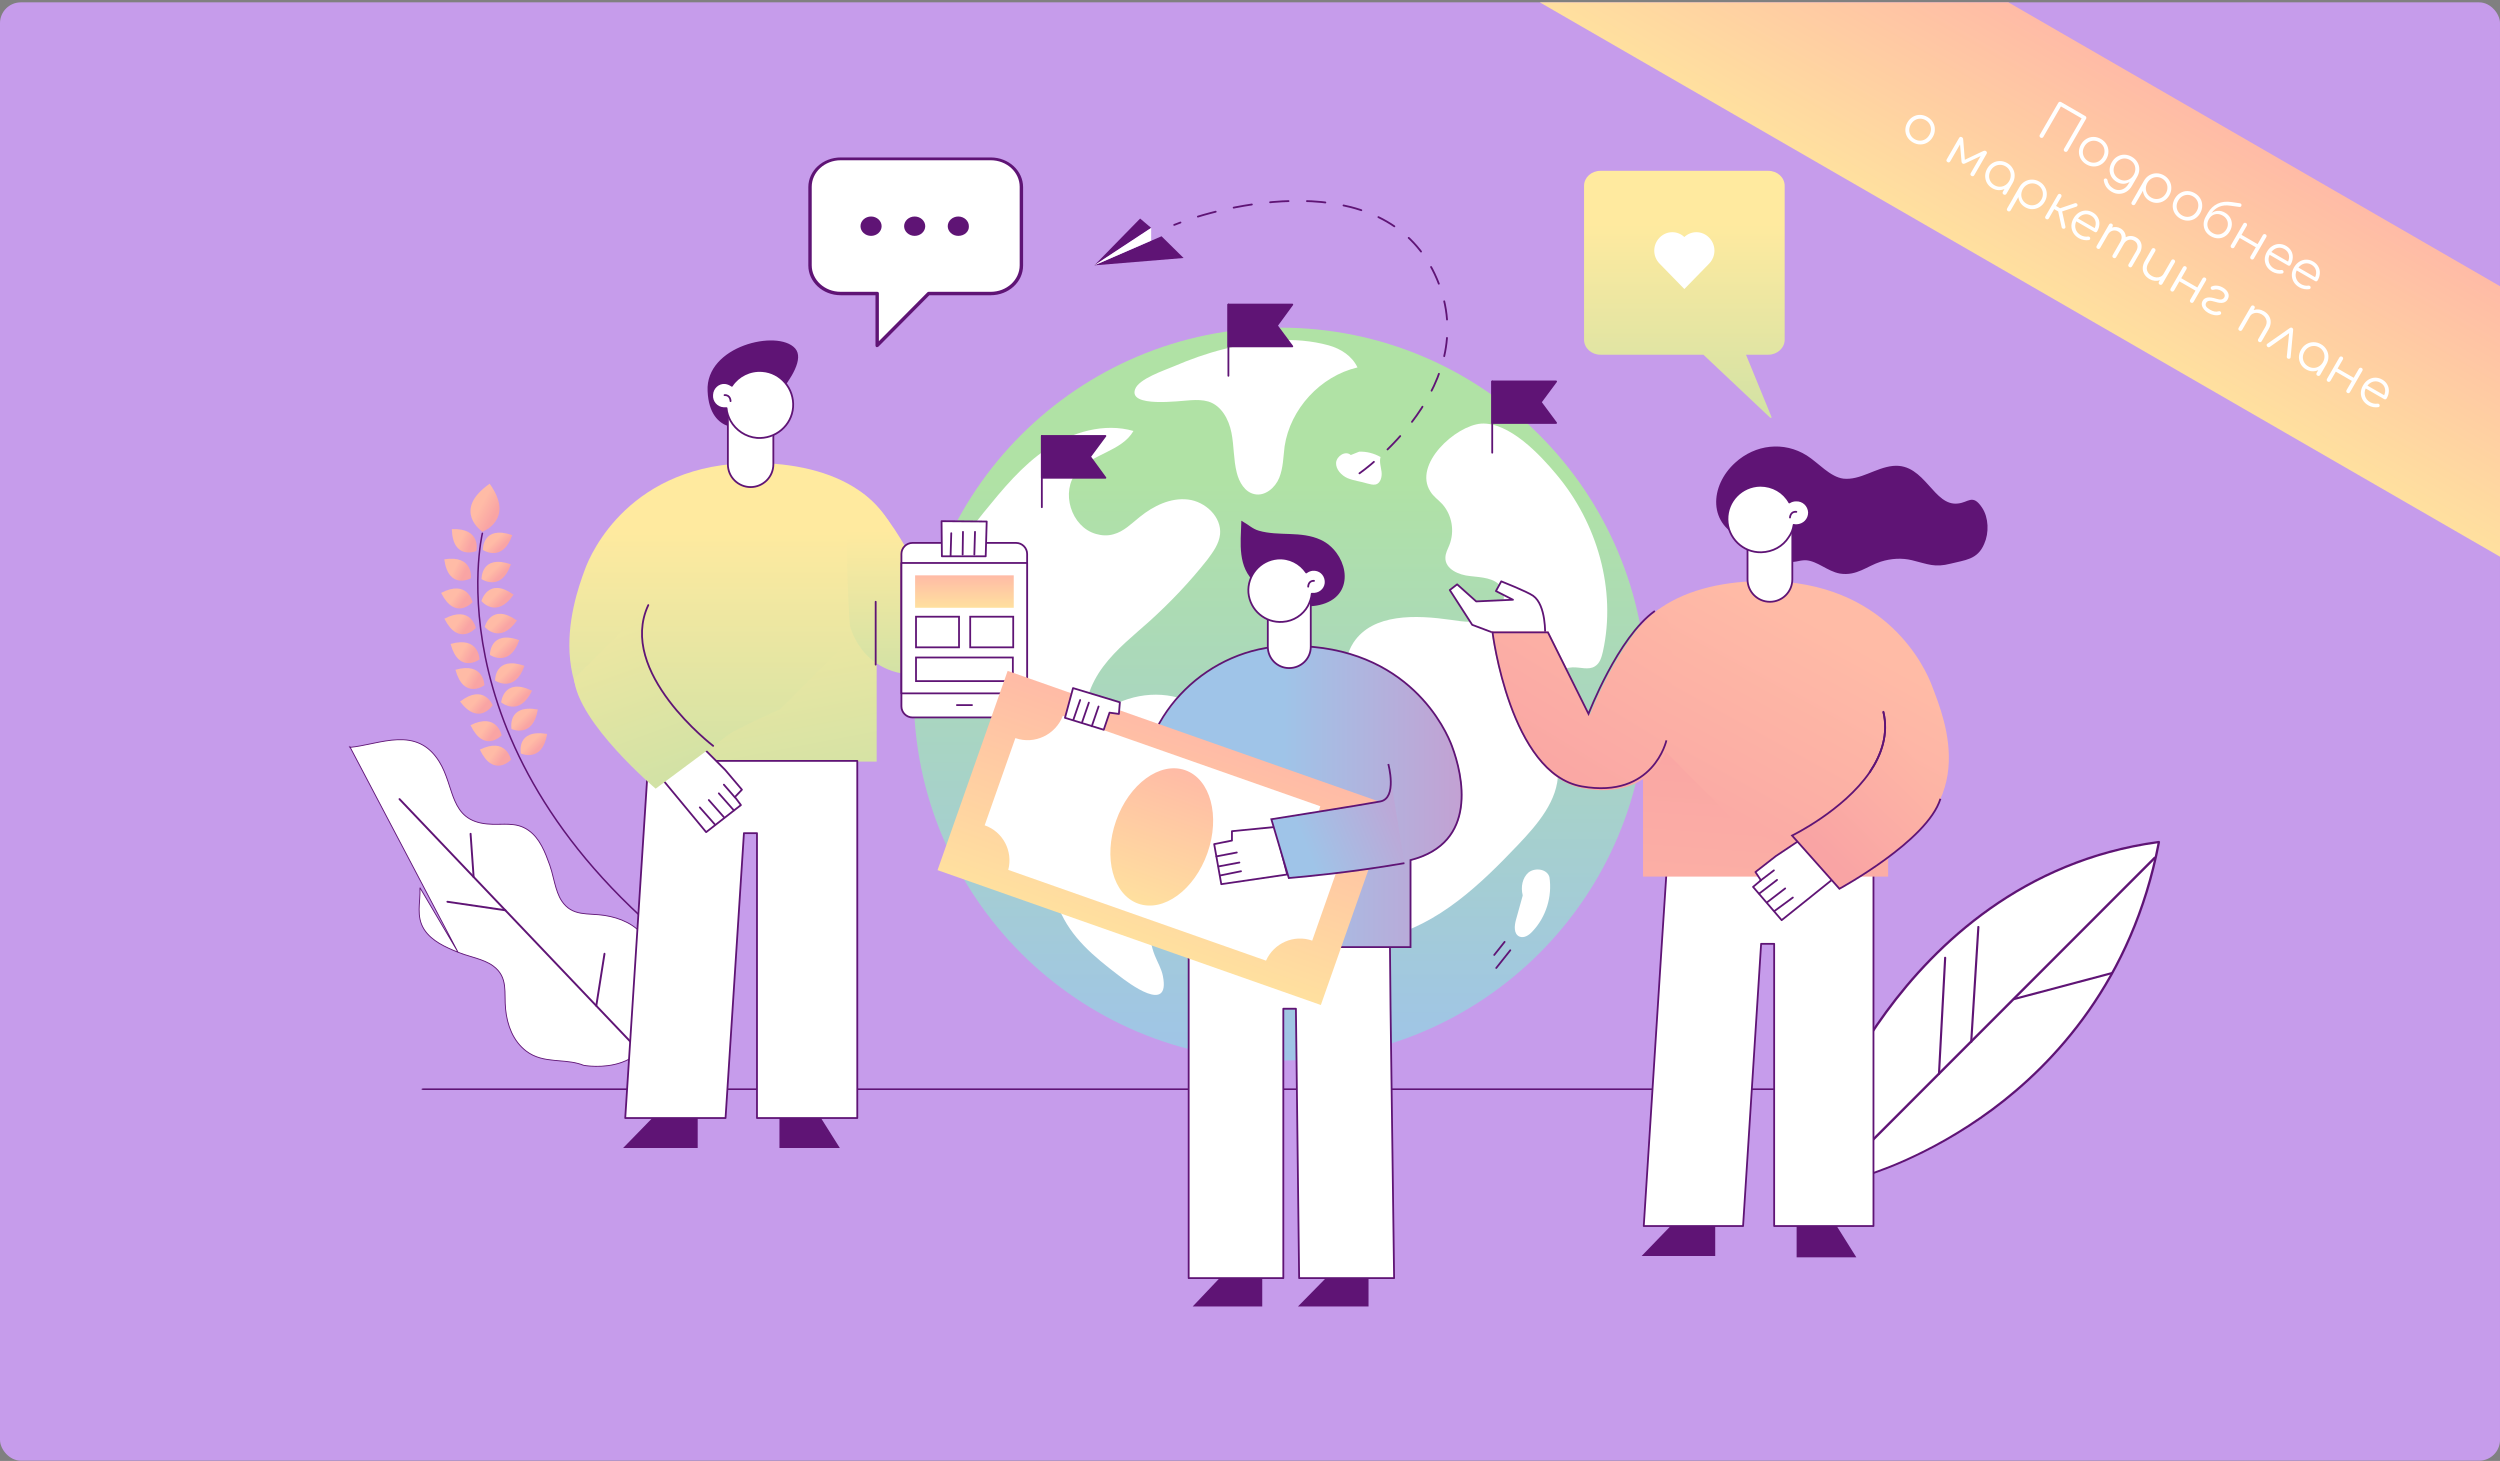 <?xml version="1.0" encoding="UTF-8"?> <svg xmlns="http://www.w3.org/2000/svg" width="960" height="561" viewBox="0 0 960 561" fill="none"><rect x="0" y="0" width="960" height="561" fill="#808080" stroke="none"/> <g clip-path="url(#clip0)"> <rect y="0.901" width="959.999" height="560" rx="8" fill="#C69CEB"></rect> <path d="M162.591 418.563H751.341C751.781 418.563 752.074 418.439 752.074 418.253C752.074 418.067 751.781 417.943 751.341 417.943H162.591C162.151 417.943 161.858 418.067 161.858 418.253C161.858 418.439 162.151 418.563 162.591 418.563Z" fill="#5F1475"></path> <path d="M715.827 451.529C715.827 451.529 809.556 426.091 829.022 323.369C728.087 336.809 695.389 443.653 695.389 443.653L715.827 451.529Z" fill="white"></path> <path d="M695.246 444.024L715.684 451.9C715.765 451.931 715.846 451.963 715.956 451.92C716.175 451.833 739.747 445.293 765.407 426.324C789.025 408.787 819.374 376.684 829.456 323.451C829.513 323.302 829.461 323.197 829.327 323.06C829.275 322.954 829.113 322.892 828.922 322.903C776.665 329.916 743.043 362.294 724.003 388.255C703.398 416.344 695.017 443.167 694.983 443.496C694.897 443.719 695.002 443.93 695.246 444.024ZM715.889 451.125L695.938 443.437C697.007 440.178 705.493 415.017 724.728 388.79C743.572 363.096 776.808 330.995 828.468 323.839C818.344 376.457 788.3 408.252 764.82 425.671C740.401 443.837 717.86 450.604 715.889 451.125Z" fill="#5F1475"></path> <path d="M817.035 372.12L773.38 383.642L817.035 372.12Z" fill="white"></path> <path d="M773.239 384.014C773.321 384.045 773.402 384.076 773.511 384.033L811.035 374.077C811.254 373.991 811.421 373.8 811.317 373.588C811.212 373.377 810.997 373.209 810.777 373.295L773.254 383.251C773.034 383.337 772.867 383.529 772.972 383.74C772.996 383.92 773.077 383.951 773.239 384.014Z" fill="#5F1475"></path> <path d="M757.002 400.04L759.747 355.933L757.002 400.04Z" fill="white"></path> <path d="M756.863 400.412L756.944 400.443C757.216 400.463 757.383 400.271 757.359 400.091L760.105 355.984C760.11 355.73 759.895 355.562 759.704 355.574C759.432 355.554 759.265 355.746 759.289 355.926L756.543 400.033C756.486 400.181 756.619 400.318 756.863 400.412Z" fill="#5F1475"></path> <path d="M746.995 367.754L744.621 412.346L746.995 367.754Z" fill="white"></path> <path d="M744.482 412.717L744.563 412.749C744.835 412.768 745.002 412.576 744.979 412.396L747.353 367.804C747.357 367.55 747.143 367.382 746.952 367.394C746.68 367.374 746.513 367.566 746.537 367.746L744.163 412.338C744.187 412.518 744.32 412.655 744.482 412.717Z" fill="#5F1475"></path> <path d="M834.262 322.835L710.118 446.775L834.262 322.835Z" fill="white"></path> <path d="M709.975 447.146C710.137 447.209 710.328 447.197 710.467 447.08L827.79 329.677C827.957 329.485 827.933 329.305 827.747 329.063C827.532 328.895 827.341 328.907 827.093 329.067L709.77 446.47C709.603 446.661 709.627 446.841 709.813 447.084C709.894 447.115 709.975 447.146 709.975 447.146Z" fill="#5F1475"></path> <path fill-rule="evenodd" clip-rule="evenodd" d="M654.107 136.209H614.567C611.08 136.209 608.277 133.641 608.277 130.444V71.362C608.277 68.165 611.08 65.596 614.567 65.596H679.026C682.514 65.596 685.316 68.165 685.316 71.362V130.444C685.316 133.641 682.451 136.209 679.026 136.209H670.461L680.264 160.128C680.326 160.242 680.264 160.413 680.139 160.471C680.098 160.432 680.056 160.445 680.015 160.458C679.994 160.464 679.973 160.471 679.953 160.471C679.89 160.471 679.766 160.413 679.704 160.356L654.107 136.209Z" fill="url(#paint0_linear)"></path> <path d="M656.298 91.245C654.98 89.902 653.249 89.162 651.421 89.162C649.702 89.162 648.07 89.817 646.79 91.012C645.511 89.817 643.88 89.162 642.16 89.162C640.332 89.162 638.601 89.902 637.279 91.25C634.552 94.056 634.553 98.446 637.281 101.241L646.79 110.989L656.3 101.241C659.028 98.446 659.029 94.056 656.298 91.245Z" fill="white"></path> <path d="M175.889 365.669L175.887 365.669C171.094 363.726 165.773 361.376 162.891 356.93C161.27 354.36 160.919 351.787 160.947 349.133C160.959 348.041 161.034 346.94 161.11 345.818C161.127 345.573 161.144 345.328 161.16 345.082C161.25 343.707 161.322 342.303 161.26 340.866L175.889 365.669ZM175.889 365.669C177.327 366.264 178.965 366.757 180.65 367.263C181.357 367.476 182.072 367.691 182.784 367.917C185.18 368.678 187.53 369.562 189.332 370.894C192.332 373.094 193.365 375.68 193.733 378.513C193.916 379.924 193.934 381.398 193.951 382.91L193.951 382.983C193.967 384.476 193.984 386.008 194.153 387.574L194.153 387.576C194.756 393.677 197.028 399.763 202.066 403.624C205.408 406.16 209.089 406.81 212.858 407.179C213.511 407.243 214.167 407.299 214.825 407.355C217.948 407.619 221.103 407.886 224.099 409.074L224.104 409.075C224.118 409.078 224.139 409.082 224.167 409.087C224.223 409.097 224.307 409.111 224.416 409.129C224.634 409.163 224.954 409.21 225.362 409.258C226.177 409.355 227.34 409.456 228.73 409.476C231.511 409.516 235.192 409.23 238.807 407.93C242.42 406.631 245.964 404.321 248.483 400.311C251.002 396.301 252.507 390.574 252.01 382.423C251.916 380.916 251.874 379.409 251.833 377.912C251.822 377.496 251.81 377.081 251.798 376.667C251.74 374.76 251.659 372.87 251.445 371.004C251.018 367.273 250.062 363.645 247.708 360.188C244.133 354.972 238.149 352.444 232.102 351.515L232.102 351.515C230.55 351.276 229.025 351.185 227.54 351.097L227.435 351.091C225.92 351.001 224.446 350.91 223.044 350.659C220.23 350.154 217.702 349.001 215.665 345.921L215.665 345.921C214.423 344.031 213.658 341.617 213.017 339.18C212.836 338.491 212.664 337.801 212.495 337.12C212.063 335.379 211.645 333.693 211.109 332.226L211.108 332.225C209.369 327.351 207.294 321.892 202.974 318.871L202.973 318.87C200.474 317.096 197.947 316.621 195.318 316.519C194.27 316.479 193.209 316.498 192.126 316.517C191.848 316.522 191.569 316.527 191.288 316.531C189.915 316.551 188.508 316.548 187.064 316.401C183.435 316.07 180.838 315.014 178.892 313.453C176.947 311.894 175.668 309.84 174.657 307.536C173.901 305.812 173.291 303.936 172.666 302.017C172.458 301.377 172.248 300.732 172.031 300.087C171.16 297.499 170.165 294.885 168.659 292.463C166.479 288.964 163.977 286.809 161.278 285.554C158.577 284.299 155.665 283.94 152.656 284.055C149.645 284.17 146.545 284.758 143.469 285.392C143.095 285.469 142.721 285.547 142.348 285.624C139.679 286.179 137.038 286.729 134.517 286.981M175.889 365.669L134.485 287.012M134.485 287.012L134.443 287.053L134.323 286.928L134.454 286.947L134.441 286.816L134.56 286.94L134.517 286.981M134.485 287.012L134.517 286.981" fill="white" stroke="#5F1475" stroke-width="0.345"></path> <path d="M251.372 409.98C251.441 409.959 251.51 409.937 251.489 409.868C251.606 409.755 251.611 409.526 251.477 409.339L153.657 306.578C153.545 306.461 153.315 306.456 153.128 306.59C153.011 306.702 153.006 306.932 153.14 307.119L250.96 409.88C251.142 409.975 251.233 410.023 251.372 409.98Z" fill="#5F1475"></path> <path d="M194.182 349.942C194.321 349.899 194.438 349.787 194.464 349.627C194.491 349.466 194.357 349.28 194.175 349.184L171.854 345.906C171.694 345.88 171.507 346.014 171.411 346.196C171.385 346.356 171.519 346.543 171.701 346.638L194.021 349.916C194.112 349.964 194.182 349.942 194.182 349.942Z" fill="#5F1475"></path> <path d="M229.126 386.59C229.265 386.547 229.383 386.435 229.34 386.296L232.499 366.295C232.525 366.134 232.391 365.947 232.21 365.852C232.049 365.825 231.862 365.959 231.767 366.141L228.607 386.143C228.581 386.303 228.715 386.49 228.897 386.586C228.988 386.633 229.057 386.612 229.126 386.59Z" fill="#5F1475"></path> <path d="M181.976 337.063C182.114 337.02 182.21 336.838 182.237 336.678L181.07 320.148C181.075 319.918 180.893 319.822 180.663 319.817C180.433 319.812 180.337 319.994 180.333 320.224L181.499 336.754C181.495 336.984 181.676 337.08 181.906 337.085C181.906 337.085 181.906 337.085 181.976 337.063Z" fill="#5F1475"></path> <path d="M185.249 204.191C185.249 204.191 197.902 199.508 188.029 185.745C173.266 196.091 185.249 204.191 185.249 204.191Z" fill="url(#paint1_linear)"></path> <path d="M182.925 211.608C182.925 211.608 184.977 202.67 173.496 203.191C173.872 215.326 182.925 211.608 182.925 211.608Z" fill="url(#paint2_linear)"></path> <path d="M180.837 222.062C180.837 222.062 181.92 212.985 170.598 214.782C172.25 226.758 180.837 222.062 180.837 222.062Z" fill="url(#paint3_linear)"></path> <path d="M181.455 231.23C181.455 231.23 179.622 222.343 169.385 227.676C174.882 238.57 181.455 231.23 181.455 231.23Z" fill="url(#paint4_linear)"></path> <path d="M185.42 211.168C185.42 211.168 192.97 216.277 196.695 205.49C185.179 201.522 185.42 211.168 185.42 211.168Z" fill="url(#paint5_linear)"></path> <path d="M184.908 222.377C184.908 222.377 192.458 227.487 196.184 216.699C184.668 212.731 184.908 222.377 184.908 222.377Z" fill="url(#paint6_linear)"></path> <path d="M184.14 253.232C184.14 253.232 184.01 244.133 173.026 247.27C176.201 258.971 184.14 253.232 184.14 253.232Z" fill="url(#paint7_linear)"></path> <path d="M188.119 251.483C188.119 251.483 195.669 256.592 199.395 245.805C188.001 241.778 188.119 251.483 188.119 251.483Z" fill="url(#paint8_linear)"></path> <path d="M186.007 263.15C186.007 263.15 185.877 254.051 174.893 257.188C178.069 268.889 186.007 263.15 186.007 263.15Z" fill="url(#paint9_linear)"></path> <path d="M190.112 261.344C190.112 261.344 197.661 266.453 201.387 255.665C189.871 251.697 190.112 261.344 190.112 261.344Z" fill="url(#paint10_linear)"></path> <path d="M184.864 230.807C184.864 230.807 190.617 237.824 197.231 228.362C187.412 221.332 184.864 230.807 184.864 230.807Z" fill="url(#paint11_linear)"></path> <path d="M182.725 241.138C182.725 241.138 180.891 232.251 170.654 237.584C176.151 248.478 182.725 241.138 182.725 241.138Z" fill="url(#paint12_linear)"></path> <path d="M186.134 240.714C186.134 240.714 191.887 247.731 198.501 238.269C188.559 231.298 186.134 240.714 186.134 240.714Z" fill="url(#paint13_linear)"></path> <path d="M192.622 282.372C192.622 282.372 190.912 273.426 180.68 278.457C185.932 289.467 192.622 282.372 192.622 282.372Z" fill="url(#paint14_linear)"></path> <path d="M196.43 279.954C196.43 279.954 204.673 283.681 206.526 272.435C194.55 270.339 196.43 279.954 196.43 279.954Z" fill="url(#paint15_linear)"></path> <path d="M196.204 291.775C196.204 291.775 194.494 282.83 184.262 287.86C189.514 298.871 196.204 291.775 196.204 291.775Z" fill="url(#paint16_linear)"></path> <path d="M200.008 289.358C200.008 289.358 208.251 293.085 210.104 281.839C198.005 279.801 200.008 289.358 200.008 289.358Z" fill="url(#paint17_linear)"></path> <path d="M189.196 270.788C189.196 270.788 185.776 262.357 176.66 269.409C183.942 279.001 189.196 270.788 189.196 270.788Z" fill="url(#paint18_linear)"></path> <path d="M192.439 269.694C192.439 269.694 199.306 275.579 204.298 265.239C193.353 259.947 192.439 269.694 192.439 269.694Z" fill="url(#paint19_linear)"></path> <path d="M185.237 204.797C185.237 204.797 164.088 292.226 268.318 370.458" stroke="#5F1475" stroke-width="0.588" stroke-miterlimit="10" stroke-linecap="round" stroke-linejoin="round"></path> <path d="M491.607 407.262C569.327 407.262 632.331 344.258 632.331 266.538C632.331 188.818 569.327 125.814 491.607 125.814C413.887 125.814 350.883 188.818 350.883 266.538C350.883 344.258 413.887 407.262 491.607 407.262Z" fill="url(#paint20_linear)"></path> <path d="M549.256 188.729C550.412 190.655 552.338 191.939 553.878 193.608C557.602 197.845 558.629 204.008 556.575 209.273C555.933 210.813 555.034 212.483 555.034 214.152C554.906 218.517 560.17 220.829 564.535 221.214C568.901 221.727 574.037 221.856 576.476 225.451C579.173 229.56 576.22 235.337 571.726 237.392C567.232 239.446 562.096 238.804 557.217 238.034C543.735 236.108 527.172 235.466 519.724 246.765C514.46 254.854 516.643 265.639 519.724 274.884C520.238 276.553 520.88 278.222 522.164 279.378C523.833 280.919 526.144 281.304 528.327 282.074C542.194 286.568 546.945 304.287 544.377 318.539C541.809 332.792 534.105 345.76 531.665 360.012C552.338 355.133 568.516 339.597 583.025 324.317C590.472 316.485 598.304 307.369 598.304 296.583C598.304 288.879 594.195 281.689 593.168 273.985C592.141 266.281 595.993 256.523 603.825 256.266C606.778 256.138 609.988 257.422 612.428 255.881C614.354 254.726 614.996 252.414 615.509 250.232C620.774 226.478 613.327 200.798 597.662 182.181C591.371 174.605 579.558 162.022 568.772 162.664C558.886 163.435 542.579 178.329 549.256 188.729Z" fill="white"></path> <path d="M584.702 343.962C583.803 347.044 583.033 350.125 582.134 353.207C581.492 355.518 581.235 358.599 583.418 359.627C585.215 360.397 587.141 359.113 588.425 357.701C593.69 352.18 596.129 344.219 594.974 336.772C594.075 333.69 589.581 333.048 587.013 334.974C584.573 337.029 583.931 340.624 584.702 343.705" fill="white"></path> <path d="M406.742 349.098C401.221 335.745 403.532 320.722 404.431 306.342C405.202 291.961 403.789 275.911 393.261 266.025C384.915 258.192 372.075 255.753 365.398 246.508C359.877 239.061 359.877 228.789 362.959 220.058C366.04 211.327 371.947 204.008 377.724 196.818C385.043 187.83 392.49 178.714 402.12 172.294C411.75 165.874 424.076 162.279 435.247 165.489C430.753 173.321 419.325 174.22 413.547 181.154C407.128 188.729 411.236 202.339 420.866 205.036C423.049 205.678 425.36 205.806 427.543 205.164C431.523 204.137 434.476 201.055 437.686 198.487C442.951 194.25 449.499 191.04 456.176 191.811C462.852 192.581 469.144 198.487 468.502 205.164C468.117 208.888 465.805 211.969 463.623 214.922C456.818 223.525 449.37 231.357 441.41 238.547C435.247 244.069 428.698 249.204 423.691 255.881C418.683 262.558 415.473 271.032 417.271 278.993C424.59 270.133 436.787 265.511 448.215 267.052C459.642 268.593 470.043 276.425 474.665 286.953C476.462 291.062 478.517 296.455 483.139 296.712C486.991 301.077 484.937 308.268 480.571 311.991C476.206 315.715 470.171 316.87 464.521 318.154C458.872 319.31 452.837 320.979 448.857 325.088C444.491 329.71 443.464 336.387 442.565 342.678C441.41 350.767 440.383 359.37 443.464 366.945C444.491 369.513 446.032 372.081 446.546 374.778C449.499 389.672 433.449 377.602 429.34 374.392C420.096 367.331 411.236 360.012 406.742 349.098Z" fill="white"></path> <path d="M457.335 153.677C459.517 153.548 461.829 153.548 464.011 154.19C469.019 155.731 471.844 160.995 472.871 166.131C473.898 171.267 473.641 176.531 474.925 181.539C475.824 185.134 478.007 188.986 481.73 189.756C485.711 190.655 489.691 187.317 491.232 183.465C492.772 179.613 492.772 175.504 493.286 171.395C495.469 157.015 507.025 144.432 521.277 141.094C519.222 136.728 514.857 133.903 510.235 132.619C497.138 129.024 483.014 130.565 470.046 134.032C463.369 135.701 456.949 138.012 450.658 140.708C447.063 142.249 437.305 145.459 435.892 149.439C433.196 156.63 452.969 153.933 457.335 153.677Z" fill="white"></path> <path d="M518.702 174.734C516.776 172.936 513.309 174.99 513.052 177.687C512.924 180.255 515.107 182.566 517.418 183.593C519.857 184.62 522.554 184.877 524.993 185.647C526.02 185.904 527.176 186.289 528.332 186.033C530.129 185.519 530.771 183.079 530.514 181.154C530.258 179.228 529.616 177.302 530.129 175.504C527.69 174.092 524.736 173.321 521.912 173.45L518.702 174.734Z" fill="white"></path> <path d="M471.707 144.303V116.954" stroke="#5F1475" stroke-width="0.698" stroke-miterlimit="10" stroke-linecap="round" stroke-linejoin="round"></path> <path d="M496.231 116.954H471.707V133.004H496.231L490.325 125.043L496.231 116.954Z" fill="#5F1475" stroke="#5F1475" stroke-width="0.705" stroke-miterlimit="10" stroke-linecap="round" stroke-linejoin="round"></path> <path d="M573.012 173.835V146.486" stroke="#5F1475" stroke-width="0.698" stroke-miterlimit="10" stroke-linecap="round" stroke-linejoin="round"></path> <path d="M597.536 146.486H573.012V162.407H597.536L591.629 154.447L597.536 146.486Z" fill="#5F1475" stroke="#5F1475" stroke-width="0.705" stroke-miterlimit="10" stroke-linecap="round" stroke-linejoin="round"></path> <path d="M400.07 194.764V167.415" stroke="#5F1475" stroke-width="0.698" stroke-miterlimit="10" stroke-linecap="round" stroke-linejoin="round"></path> <path d="M424.466 167.415H400.07V183.465H424.466L418.56 175.376L424.466 167.415Z" fill="#5F1475" stroke="#5F1475" stroke-width="0.705" stroke-miterlimit="10" stroke-linecap="round" stroke-linejoin="round"></path> <path d="M574.559 371.707L579.951 364.902" stroke="#5F1475" stroke-width="0.698" stroke-miterlimit="10" stroke-linecap="round" stroke-linejoin="round"></path> <path d="M573.785 366.7L577.765 361.692" stroke="#5F1475" stroke-width="0.698" stroke-miterlimit="10" stroke-linecap="round" stroke-linejoin="round"></path> <path d="M241.5 292.45H336.643V235.955L241.5 250.207V292.45Z" fill="url(#paint21_linear)"></path> <path d="M240.09 440.493L254.984 425.214H267.567V440.493H240.09Z" fill="#5F1475" stroke="#5F1475" stroke-width="0.698" stroke-miterlimit="10"></path> <path d="M321.873 440.493L312.243 425.214H299.66V440.493H321.873Z" fill="#5F1475" stroke="#5F1475" stroke-width="0.698" stroke-miterlimit="10"></path> <path d="M329.198 292.193V429.322H290.679V319.927H285.671L278.609 429.322H240.09L247.152 319.927L248.949 292.193H329.198Z" fill="white" stroke="#5F1475" stroke-width="0.698" stroke-miterlimit="10" stroke-linecap="round" stroke-linejoin="round"></path> <path d="M347.555 224.399C347.555 192.685 323.288 178.561 291.573 177.791C290.931 177.791 290.289 177.791 289.647 177.791C242.012 177.791 226.861 212.458 224.678 218.493C219.671 231.847 205.547 273.576 251.128 292.836C264.867 298.613 274.625 284.49 281.944 280.766C294.655 274.218 299.277 272.549 299.277 272.549L347.555 224.399Z" fill="url(#paint22_linear)"></path> <path d="M326.372 240.193C326.372 240.193 331.508 263.433 359.884 258.425C388.26 253.418 380.043 209.634 380.043 209.634H358.087L357.188 229.792C357.188 229.792 345.504 199.49 330.866 189.219C322.007 182.799 326.372 240.193 326.372 240.193Z" fill="url(#paint23_linear)"></path> <path d="M336.258 231.076V255.215" stroke="#5F1475" stroke-width="0.698" stroke-miterlimit="10" stroke-linecap="round" stroke-linejoin="round"></path> <path d="M270.388 287.572L278.477 295.661L284.897 303.236L282.2 306.061L284.511 309.142L271.158 319.543L253.824 298.614L270.388 287.572Z" fill="white" stroke="#5F1475" stroke-width="0.698" stroke-miterlimit="10" stroke-linecap="round" stroke-linejoin="round"></path> <path d="M281.809 311.197L276.031 304.648" stroke="#5F1475" stroke-width="0.698" stroke-miterlimit="10" stroke-linecap="round" stroke-linejoin="round"></path> <path d="M277.961 313.765L272.184 307.216" stroke="#5F1475" stroke-width="0.698" stroke-miterlimit="10" stroke-linecap="round" stroke-linejoin="round"></path> <path d="M274.504 316.589L268.727 310.041" stroke="#5F1475" stroke-width="0.698" stroke-miterlimit="10" stroke-linecap="round" stroke-linejoin="round"></path> <path d="M282.202 306.189L277.965 301.31" stroke="#5F1475" stroke-width="0.698" stroke-miterlimit="10" stroke-linecap="round" stroke-linejoin="round"></path> <path d="M248.942 232.36C236.872 258.168 273.851 286.416 273.851 286.416L251.767 302.851C251.767 302.851 221.978 277.685 220.438 260.608" fill="url(#paint24_linear)"></path> <path d="M286.959 163.667C286.959 163.667 272.835 167.262 272.065 150.185C271.166 133.108 298.643 126.817 305.063 134.007C311.483 141.198 286.959 163.667 286.959 163.667Z" fill="#5F1475" stroke="#5F1475" stroke-width="0.698" stroke-miterlimit="10"></path> <path d="M288.235 187.036C292.986 187.036 296.966 183.184 296.966 178.305V150.057H279.504V178.305C279.504 183.184 283.484 187.036 288.235 187.036Z" fill="white" stroke="#5F1475" stroke-width="0.698" stroke-miterlimit="10" stroke-linecap="round" stroke-linejoin="round"></path> <path d="M273.471 151.598C273.214 154.294 275.269 156.605 277.836 156.734C278.222 156.734 278.607 156.734 278.992 156.734C279.12 158.531 279.762 160.201 280.533 161.613C282.587 165.208 286.311 167.776 290.676 168.161C297.738 168.675 304.03 163.411 304.543 156.349C305.057 149.287 299.793 142.995 292.731 142.482C287.98 142.096 283.486 144.408 281.046 148.131C280.276 147.618 279.506 147.232 278.478 147.104C275.91 146.847 273.599 148.902 273.471 151.598Z" fill="white" stroke="#5F1475" stroke-width="0.698" stroke-miterlimit="10" stroke-linecap="round" stroke-linejoin="round"></path> <path d="M390.181 275.502H350.378C348.067 275.502 346.141 273.576 346.141 271.265V212.715C346.141 210.404 348.067 208.478 350.378 208.478H390.181C392.492 208.478 394.418 210.404 394.418 212.715V271.136C394.547 273.576 392.621 275.502 390.181 275.502Z" fill="white" stroke="#5F1475" stroke-width="0.698" stroke-miterlimit="10" stroke-linecap="round" stroke-linejoin="round"></path> <path d="M280.53 154.037C280.53 154.037 280.53 151.597 278.219 151.726" stroke="#5F1475" stroke-width="0.698" stroke-miterlimit="10" stroke-linecap="round" stroke-linejoin="round"></path> <path d="M361.559 200.132L361.687 213.614H378.507L378.892 200.261L361.559 200.132Z" fill="white" stroke="#5F1475" stroke-width="0.698" stroke-miterlimit="10" stroke-linecap="round" stroke-linejoin="round"></path> <path d="M365.027 213.486L365.284 204.755" stroke="#5F1475" stroke-width="0.698" stroke-miterlimit="10" stroke-linecap="round" stroke-linejoin="round"></path> <path d="M369.652 212.972L369.781 204.241" stroke="#5F1475" stroke-width="0.698" stroke-miterlimit="10" stroke-linecap="round" stroke-linejoin="round"></path> <path d="M374.145 212.972L374.401 204.241" stroke="#5F1475" stroke-width="0.698" stroke-miterlimit="10" stroke-linecap="round" stroke-linejoin="round"></path> <path d="M248.945 232.36C236.875 258.168 273.854 286.416 273.854 286.416" stroke="#5F1475" stroke-width="0.698" stroke-miterlimit="10" stroke-linecap="round" stroke-linejoin="round"></path> <path d="M394.418 216.182H346.141V266.257H394.418V216.182Z" fill="white" stroke="#5F1475" stroke-width="0.698" stroke-miterlimit="10" stroke-linecap="round" stroke-linejoin="round"></path> <path d="M367.461 270.751H373.239" stroke="#5F1475" stroke-width="0.698" stroke-miterlimit="10" stroke-linecap="round" stroke-linejoin="round"></path> <path d="M389.28 220.933H351.402V233.387H389.28V220.933Z" fill="url(#paint25_linear)"></path> <path d="M351.747 236.814H368.263V248.578H351.747V236.814Z" stroke="#5F1475" stroke-width="0.69"></path> <path d="M351.747 252.478H388.935V261.546H351.747V252.478Z" stroke="#5F1475" stroke-width="0.69"></path> <path d="M372.56 236.814H389.075V248.578H372.56V236.814Z" stroke="#5F1475" stroke-width="0.69"></path> <path d="M499.244 501.343L513.385 486.955H525.168V501.343H499.244Z" fill="#5F1475" stroke="#5F1475" stroke-width="0.698" stroke-miterlimit="10"></path> <path d="M458.8 501.343L472.444 486.955H484.352V501.343H458.8Z" fill="#5F1475" stroke="#5F1475" stroke-width="0.698" stroke-miterlimit="10"></path> <path d="M456.449 361.182V490.799H492.792V387.353H497.629L498.869 490.799H535.336L533.972 387.353L533.723 361.182H456.449Z" fill="white" stroke="#5F1475" stroke-width="0.698" stroke-miterlimit="10" stroke-linecap="round" stroke-linejoin="round"></path> <path fill-rule="evenodd" clip-rule="evenodd" d="M438.59 303.797C438.59 273.781 464.637 248.849 494.53 248.229H496.391C541.416 248.229 555.68 280.975 557.788 286.68C561.986 297.837 567.954 323.847 541.877 330.459V363.86H451.951V333.318H438.59V303.797Z" fill="url(#paint26_linear)"></path> <path d="M494.288 248.047V247.697L494.281 247.698L494.288 248.047ZM557.546 286.498L557.219 286.619L557.219 286.621L557.546 286.498ZM541.635 330.276L541.549 329.938L541.286 330.004V330.276H541.635ZM541.635 363.677V364.026H541.984V363.677H541.635ZM451.709 363.677H451.36V364.026H451.709V363.677ZM451.709 333.135H452.058V332.786H451.709V333.135ZM438.348 333.135H437.999V333.484H438.348V333.135ZM494.281 247.698C464.211 248.322 437.999 273.395 437.999 303.615H438.697C438.697 273.801 464.58 249.012 494.295 248.396L494.281 247.698ZM496.148 247.698H494.288V248.396H496.148V247.698ZM557.874 286.377C555.746 280.62 541.394 247.698 496.148 247.698V248.396C540.953 248.396 555.129 280.964 557.219 286.619L557.874 286.377ZM541.721 330.614C548.298 328.947 552.881 326.048 555.977 322.443C559.072 318.839 560.66 314.552 561.289 310.141C562.544 301.33 559.979 291.973 557.873 286.375L557.219 286.621C559.311 292.179 561.828 301.405 560.598 310.042C559.984 314.354 558.437 318.507 555.448 321.988C552.46 325.468 548.01 328.3 541.549 329.938L541.721 330.614ZM541.984 363.677V330.276H541.286V363.677H541.984ZM451.709 364.026H541.635V363.328H451.709V364.026ZM451.36 333.135V363.677H452.058V333.135H451.36ZM438.348 333.484H451.709V332.786H438.348V333.484ZM437.999 303.615V333.135H438.697V303.615H437.999Z" fill="#5F1475"></path> <path d="M499.834 232.293C502.811 232.665 505.912 232.417 508.888 231.3C520.548 226.835 516.455 211.951 507.028 207.61C499.462 204.137 491.151 206.369 483.337 204.137C480.732 203.392 479.244 201.78 477.011 200.54C476.763 208.726 475.523 217.656 482.345 223.61C487.182 227.827 493.384 231.549 499.834 232.293Z" fill="#5F1475" stroke="#5F1475" stroke-width="0.698" stroke-miterlimit="10"></path> <path d="M495.026 256.539C490.436 256.539 486.839 252.818 486.839 248.352V221.685H503.336V248.352C503.336 252.942 499.615 256.539 495.026 256.539Z" fill="white" stroke="#5F1475" stroke-width="0.698" stroke-miterlimit="10" stroke-linecap="round" stroke-linejoin="round"></path> <path d="M509.04 223.049C509.288 225.53 507.428 227.763 504.823 228.011C504.451 228.011 504.079 228.011 503.707 228.011C503.583 229.623 502.963 231.236 502.218 232.724C500.358 236.073 496.761 238.554 492.544 238.802C485.846 239.298 480.016 234.337 479.396 227.639C478.9 220.941 483.861 215.111 490.559 214.491C495.148 214.119 499.241 216.351 501.598 219.824C502.218 219.328 503.087 218.956 503.955 218.832C506.684 218.584 508.792 220.445 509.04 223.049Z" fill="white" stroke="#5F1475" stroke-width="0.698" stroke-miterlimit="10" stroke-linecap="round" stroke-linejoin="round"></path> <path d="M386.939 257.616L534.129 309.404L507.205 385.924L360.016 334.136L386.939 257.616Z" fill="url(#paint27_linear)"></path> <path d="M389.9 283.429L378.116 316.919C385.186 319.4 389.031 326.842 387.171 334.036L486.151 368.89C489.128 362.192 496.818 358.719 503.888 361.2L515.672 327.71C508.23 325.105 504.385 316.919 506.989 309.601L408.133 274.871C405.404 282.065 397.342 286.034 389.9 283.429Z" fill="white"></path> <path d="M437.098 347.004C427.405 343.594 423.584 329.357 428.563 315.206C433.542 301.054 445.436 292.347 455.129 295.757C464.822 299.167 468.643 313.404 463.664 327.556C458.685 341.707 446.791 350.415 437.098 347.004Z" fill="url(#paint28_linear)"></path> <path d="M502.345 225.282C502.345 225.282 502.345 222.926 504.578 223.05" stroke="#5F1475" stroke-width="0.698" stroke-miterlimit="10" stroke-linecap="round" stroke-linejoin="round"></path> <path d="M430.031 269.687L429.659 274.152L426.062 273.656L423.829 280.23L408.945 275.641L412.046 264.229L430.031 269.687Z" fill="white" stroke="#5F1475" stroke-width="0.698" stroke-miterlimit="10" stroke-linecap="round" stroke-linejoin="round"></path> <path d="M419.243 278.866L421.848 271.3" stroke="#5F1475" stroke-width="0.698" stroke-miterlimit="10" stroke-linecap="round" stroke-linejoin="round"></path> <path d="M415.516 277.378L418.121 269.812" stroke="#5F1475" stroke-width="0.698" stroke-miterlimit="10" stroke-linecap="round" stroke-linejoin="round"></path> <path d="M412.176 276.385L414.781 268.818" stroke="#5F1475" stroke-width="0.698" stroke-miterlimit="10" stroke-linecap="round" stroke-linejoin="round"></path> <path d="M489.564 317.565L473.067 319.178V322.775L466.245 324.139L468.974 339.52L494.277 335.799L489.564 317.565Z" fill="white" stroke="#5F1475" stroke-width="0.698" stroke-miterlimit="10" stroke-linecap="round" stroke-linejoin="round"></path> <path d="M467.112 328.853L474.926 327.365" stroke="#5F1475" stroke-width="0.698" stroke-miterlimit="10" stroke-linecap="round" stroke-linejoin="round"></path> <path d="M467.984 332.698L475.922 331.21" stroke="#5F1475" stroke-width="0.698" stroke-miterlimit="10" stroke-linecap="round" stroke-linejoin="round"></path> <path d="M468.605 336.171L476.543 334.559" stroke="#5F1475" stroke-width="0.698" stroke-miterlimit="10" stroke-linecap="round" stroke-linejoin="round"></path> <path d="M533.103 293.377C533.103 293.377 536.7 306.525 530.002 307.766C523.428 309.006 488.202 314.588 488.202 314.588L494.9 337.162C500.73 336.666 518.467 335.053 539.305 331.456" fill="url(#paint29_linear)"></path> <path d="M533.103 293.377C533.103 293.377 536.7 306.525 530.002 307.766C523.428 309.006 488.202 314.588 488.202 314.588L494.9 337.162C500.73 336.666 518.467 335.053 539.305 331.456" stroke="#5F1475" stroke-width="0.698" stroke-miterlimit="10"></path> <path d="M522.034 181.758C522.034 181.758 571.082 147.861 550.924 105.233C530.765 62.733 468.364 79.168 450.902 86.359" stroke="#5F1475" stroke-width="0.708" stroke-miterlimit="10" stroke-linecap="round" stroke-linejoin="round" stroke-dasharray="7.08 7.08"></path> <path d="M446.026 90.724L420.218 101.895L454.5 99.07L446.026 90.724Z" fill="#5F1475"></path> <path d="M420.219 101.895L437.81 83.919L442.047 87.514L420.219 101.895Z" fill="#5F1475"></path> <path d="M442.047 87.514V92.394L420.219 101.895L442.047 87.514Z" fill="white"></path> <path d="M631.203 481.963L645.84 466.812H658.295V481.963H631.203Z" fill="#5F1475" stroke="#5F1475" stroke-width="0.698" stroke-miterlimit="10"></path> <path d="M712.21 482.476L702.709 467.325H690.254V482.476H712.21Z" fill="#5F1475" stroke="#5F1475" stroke-width="0.698" stroke-miterlimit="10"></path> <path d="M719.412 334.947V470.792H681.278V362.424H676.271L669.337 470.792H631.203L638.137 362.424L639.934 334.947H719.412Z" fill="white" stroke="#5F1475" stroke-width="0.698" stroke-miterlimit="10" stroke-linecap="round" stroke-linejoin="round"></path> <path d="M725.043 336.616H630.927V280.634L725.043 294.758V336.616Z" fill="url(#paint30_linear)"></path> <path d="M593.314 243.913C593.314 243.913 593.827 232.357 588.692 228.762C586.252 227.092 576.494 223.24 576.494 223.24L574.439 226.964L580.988 230.302L566.864 230.944L559.545 224.396L556.72 226.579L565.323 239.932L576.237 244.041H593.314V243.913Z" fill="white" stroke="#5F1475" stroke-width="0.698" stroke-miterlimit="10" stroke-linecap="round" stroke-linejoin="round"></path> <path d="M620.139 269.207C620.139 237.75 644.15 223.754 675.607 223.112C676.249 223.112 676.891 223.112 677.533 223.112C724.784 223.112 739.678 257.395 741.861 263.301C746.868 276.526 762.036 312.092 716.84 331.223C703.23 337.001 692.427 328.784 685.109 325.06C672.526 318.512 667.903 316.971 667.903 316.971L620.139 269.207Z" fill="url(#paint31_linear)"></path> <path d="M641.074 284.743C641.074 284.743 636.066 307.727 607.819 302.719C579.699 297.712 572.766 242.501 572.766 242.501H594.594L610.515 274.472C610.515 274.472 622.071 244.555 636.58 234.283C645.311 227.992 641.074 284.743 641.074 284.743Z" fill="url(#paint32_linear)"></path> <path d="M691.209 322.542L681.922 328.743L674.095 334.854L676.187 338.043L673.172 340.564L684.157 353.337L705.081 336.57L691.209 322.542Z" fill="white" stroke="#5F1475" stroke-width="0.698" stroke-miterlimit="10" stroke-linecap="round" stroke-linejoin="round"></path> <path d="M675.524 343.149L682.387 337.887" stroke="#5F1475" stroke-width="0.698" stroke-miterlimit="10" stroke-linecap="round" stroke-linejoin="round"></path> <path d="M678.645 346.421L685.508 341.159" stroke="#5F1475" stroke-width="0.698" stroke-miterlimit="10" stroke-linecap="round" stroke-linejoin="round"></path> <path d="M681.486 349.766L688.449 344.656" stroke="#5F1475" stroke-width="0.698" stroke-miterlimit="10" stroke-linecap="round" stroke-linejoin="round"></path> <path d="M676.031 338.142L681.172 334.227" stroke="#5F1475" stroke-width="0.698" stroke-miterlimit="10" stroke-linecap="round" stroke-linejoin="round"></path> <path d="M723.21 273.322C725.237 281.874 722.56 289.71 718.002 296.501C707.845 311.308 688.158 320.857 688.158 320.857L706.338 341.288C706.338 341.288 740.193 322.879 745.122 306.724" fill="url(#paint33_linear)"></path> <path d="M723.21 273.322C725.237 281.874 722.56 289.71 718.002 296.501C707.845 311.308 688.158 320.857 688.158 320.857L706.338 341.288C706.338 341.288 740.193 322.879 745.122 306.724" stroke="#5F1475" stroke-width="0.698" stroke-miterlimit="10"></path> <path d="M723.206 273.322C725.233 281.873 722.556 289.71 717.998 296.5" stroke="#5F1475" stroke-width="0.708" stroke-miterlimit="10" stroke-linecap="round" stroke-linejoin="round"></path> <path d="M669.888 206.492C656.207 201.529 656.964 186.742 666.662 177.999C674.208 171.122 684.929 169.882 693.558 175.309C697.973 178.085 702.494 183.589 707.807 184.269C714.502 184.979 720.421 180.019 726.981 179.384C738.921 178.211 742.066 195.031 751.933 193.814C756.294 193.336 757.295 190.185 760.649 195.095C763.214 198.808 763.336 204.626 761.504 208.654C759.062 214.54 754.426 214.565 748.906 215.995C742.896 217.536 740.525 216.186 734.335 214.673C730.329 213.695 726.094 213.972 722.083 215.23C716.637 216.987 712.858 220.771 706.616 219.786C701.957 218.956 698.135 215.013 693.588 214.674C690.46 214.527 688.922 216.081 685.534 214.79C683.638 214.018 682.122 212.645 680.227 211.873C676.6 210.292 674.206 208.087 669.888 206.492Z" fill="#5F1475" stroke="#5F1475" stroke-width="0.943" stroke-miterlimit="10" stroke-linecap="round" stroke-linejoin="round"></path> <path d="M679.65 231.085C674.899 231.085 671.047 227.233 671.047 222.482V194.491H688.252V222.482C688.252 227.233 684.4 231.085 679.65 231.085Z" fill="white" stroke="#5F1475" stroke-width="0.698" stroke-miterlimit="10" stroke-linecap="round" stroke-linejoin="round"></path> <path d="M694.667 196.802C694.667 199.498 692.613 201.553 689.916 201.681C689.531 201.681 689.146 201.681 688.761 201.553C688.504 203.35 687.862 204.891 686.835 206.303C684.652 209.77 680.8 211.953 676.306 212.081C669.244 212.21 663.466 206.56 663.338 199.498C663.21 192.436 668.859 186.658 675.921 186.53C680.672 186.53 684.909 188.97 687.092 192.95C687.862 192.436 688.761 192.18 689.66 192.18C692.356 192.051 694.539 194.106 694.667 196.802Z" fill="white" stroke="#5F1475" stroke-width="0.698" stroke-miterlimit="10" stroke-linecap="round" stroke-linejoin="round"></path> <path d="M687.352 198.728C687.352 198.728 687.48 196.288 689.791 196.545" stroke="#5F1475" stroke-width="0.698" stroke-miterlimit="10" stroke-linecap="round" stroke-linejoin="round"></path> <path d="M639.902 284.298C639.902 284.298 634.994 306.832 607.415 301.981C579.913 297.13 573.135 242.83 573.135 242.83H594.404L609.986 274.127C609.986 274.127 621.282 244.708 635.462 234.615" stroke="#5F1475" stroke-width="0.69"></path> <path d="M380.425 60.94H322.825C316.279 60.94 311.043 65.739 311.043 71.739V101.856C311.043 107.856 316.279 112.656 322.825 112.656H336.832V132.574L356.6 112.656H380.425C386.971 112.656 392.207 107.856 392.207 101.856V71.739C392.207 65.859 386.971 60.94 380.425 60.94Z" fill="white"></path> <path d="M336.838 133.294C336.707 133.294 336.707 133.294 336.576 133.294C336.315 133.174 336.184 132.934 336.184 132.694V113.375H322.831C315.893 113.375 310.395 108.216 310.395 101.976V71.858C310.395 65.499 316.024 60.459 322.831 60.459H380.431C387.369 60.459 392.868 65.619 392.868 71.858V101.976C392.868 108.336 387.239 113.375 380.431 113.375H356.867L337.362 133.054C337.231 133.174 336.969 133.294 336.838 133.294ZM322.831 61.539C316.678 61.539 311.704 66.099 311.704 71.738V101.856C311.704 107.496 316.678 112.055 322.831 112.055H336.838C337.231 112.055 337.493 112.295 337.493 112.655V131.014L356.082 112.295C356.213 112.175 356.344 112.055 356.606 112.055H380.431C386.584 112.055 391.559 107.496 391.559 101.856V71.738C391.559 66.099 386.584 61.539 380.431 61.539H322.831V61.539Z" fill="#5F1475"></path> <path d="M364.582 86.858C364.582 88.537 366.153 89.977 367.986 89.977C369.818 89.977 371.389 88.537 371.389 86.858C371.389 85.178 369.818 83.738 367.986 83.738C366.153 83.738 364.582 85.178 364.582 86.858Z" fill="#5F1475"></path> <path d="M367.988 90.577C365.762 90.577 363.93 88.897 363.93 86.858C363.93 84.818 365.762 83.138 367.988 83.138C370.213 83.138 372.046 84.818 372.046 86.858C372.177 88.897 370.344 90.577 367.988 90.577ZM367.988 84.338C366.417 84.338 365.239 85.418 365.239 86.858C365.239 88.297 366.417 89.377 367.988 89.377C369.559 89.377 370.737 88.297 370.737 86.858C370.737 85.418 369.559 84.338 367.988 84.338Z" fill="#5F1475"></path> <path d="M347.836 86.857C347.836 88.537 349.407 89.977 351.24 89.977C353.072 89.977 354.643 88.537 354.643 86.857C354.643 85.177 353.072 83.737 351.24 83.737C349.407 83.737 347.836 85.177 347.836 86.857Z" fill="#5F1475"></path> <path d="M351.234 90.577C349.009 90.577 347.176 88.897 347.176 86.857C347.176 84.818 349.009 83.138 351.234 83.138C353.459 83.138 355.292 84.818 355.292 86.857C355.292 88.897 353.459 90.577 351.234 90.577ZM351.234 84.338C349.663 84.338 348.485 85.418 348.485 86.857C348.485 88.297 349.663 89.377 351.234 89.377C352.805 89.377 353.983 88.297 353.983 86.857C353.983 85.418 352.805 84.338 351.234 84.338Z" fill="#5F1475"></path> <path d="M331.082 86.857C331.082 88.537 332.653 89.977 334.486 89.977C336.318 89.977 337.889 88.537 337.889 86.857C337.889 85.177 336.318 83.737 334.486 83.737C332.653 83.737 331.082 85.177 331.082 86.857Z" fill="#5F1475"></path> <path d="M334.488 90.577C332.262 90.577 330.43 88.897 330.43 86.857C330.43 84.817 332.262 83.138 334.488 83.138C336.713 83.138 338.546 84.817 338.546 86.857C338.546 88.897 336.713 90.577 334.488 90.577ZM334.488 84.337C332.917 84.337 331.739 85.417 331.739 86.857C331.739 88.297 332.917 89.377 334.488 89.377C336.059 89.377 337.237 88.297 337.237 86.857C337.237 85.417 336.059 84.337 334.488 84.337Z" fill="#5F1475"></path> <rect x="593.328" y="-101.797" width="523.916" height="89.962" rx="6.845" transform="rotate(30 593.328 -101.797)" fill="url(#paint34_linear)"></rect> <path d="M784.65 52.559C784.536 52.757 784.377 52.883 784.175 52.938C783.973 52.992 783.773 52.962 783.575 52.847C783.377 52.733 783.25 52.575 783.196 52.373C783.142 52.17 783.172 51.97 783.287 51.772L790.381 39.483C790.496 39.285 790.654 39.159 790.856 39.105C791.059 39.051 791.259 39.081 791.457 39.195L800.756 44.564C800.954 44.679 801.081 44.837 801.135 45.039C801.189 45.241 801.159 45.441 801.044 45.64L793.95 57.928C793.835 58.126 793.677 58.253 793.475 58.307C793.273 58.361 793.072 58.331 792.874 58.217C792.676 58.102 792.55 57.944 792.496 57.742C792.442 57.539 792.472 57.339 792.586 57.141L799.338 45.447L791.402 40.865L784.65 52.559ZM806.793 53.387C807.714 53.919 808.42 54.606 808.912 55.45C809.404 56.293 809.645 57.209 809.634 58.197C809.634 59.191 809.369 60.149 808.837 61.07C808.306 61.99 807.615 62.703 806.765 63.206C805.921 63.698 805.006 63.938 804.017 63.928C803.041 63.923 802.093 63.655 801.172 63.124C800.251 62.592 799.539 61.901 799.036 61.051C798.544 60.208 798.3 59.298 798.304 58.322C798.315 57.333 798.587 56.379 799.118 55.458C799.65 54.538 800.34 53.826 801.191 53.322C802.041 52.819 802.954 52.569 803.93 52.573C804.918 52.584 805.873 52.855 806.793 53.387ZM806.087 54.611C805.423 54.227 804.726 54.035 803.996 54.033C803.279 54.038 802.601 54.23 801.963 54.607C801.344 54.98 800.833 55.516 800.429 56.215C800.032 56.903 799.824 57.614 799.804 58.348C799.802 59.078 799.979 59.754 800.333 60.379C800.699 61.009 801.214 61.517 801.878 61.9C802.554 62.29 803.251 62.483 803.969 62.478C804.687 62.472 805.355 62.283 805.974 61.911C806.6 61.526 807.112 60.99 807.509 60.303C807.912 59.603 808.121 58.893 808.134 58.17C808.154 57.436 807.987 56.756 807.632 56.132C807.278 55.508 806.763 55.001 806.087 54.611ZM818.623 60.217C819.556 60.755 820.268 61.446 820.76 62.29C821.258 63.121 821.502 64.031 821.491 65.019C821.487 65.996 821.212 66.956 820.667 67.9L818.608 71.466C818.07 72.398 817.372 73.122 816.516 73.637C815.67 74.159 814.756 74.424 813.773 74.431C812.783 74.45 811.828 74.194 810.907 73.662C810.01 73.144 809.309 72.514 808.805 71.773C808.301 71.031 807.985 70.219 807.857 69.337C807.82 69.16 807.845 68.996 807.932 68.845C808.033 68.67 808.202 68.565 808.439 68.531C808.603 68.517 808.755 68.55 808.894 68.631C808.999 68.692 809.091 68.775 809.169 68.883C809.24 69.001 809.281 69.118 809.292 69.234C809.386 69.878 809.631 70.478 810.025 71.032C810.42 71.586 810.955 72.058 811.631 72.449C812.284 72.826 812.967 73.002 813.679 72.979C814.397 72.973 815.076 72.767 815.715 72.359C816.348 71.963 816.879 71.392 817.31 70.646L817.764 69.86C817.031 70.322 816.233 70.561 815.37 70.575C814.514 70.578 813.678 70.344 812.862 69.873C811.953 69.348 811.255 68.673 810.768 67.848C810.299 67.018 810.073 66.118 810.089 65.149C810.123 64.174 810.41 63.221 810.948 62.288C811.493 61.344 812.187 60.627 813.031 60.135C813.881 59.631 814.791 59.387 815.76 59.403C816.748 59.414 817.703 59.686 818.623 60.217ZM813.708 68.73C814.384 69.12 815.078 69.319 815.789 69.325C816.506 69.32 817.175 69.131 817.794 68.758C818.42 68.374 818.935 67.832 819.339 67.133C819.742 66.434 819.951 65.723 819.964 65C819.984 64.266 819.817 63.587 819.462 62.962C819.108 62.338 818.593 61.831 817.917 61.441C817.229 61.044 816.527 60.848 815.809 60.853C815.091 60.858 814.419 61.053 813.793 61.437C813.174 61.81 812.663 62.346 812.259 63.045C811.855 63.745 811.644 64.461 811.624 65.196C811.61 65.918 811.781 66.592 812.135 67.216C812.496 67.828 813.021 68.333 813.708 68.73ZM830.96 67.34C831.869 67.865 832.566 68.555 833.052 69.41C833.555 70.26 833.801 71.179 833.79 72.167C833.791 73.162 833.529 74.114 833.004 75.022C832.479 75.931 831.792 76.638 830.942 77.141C830.11 77.64 829.208 77.897 828.237 77.91C827.284 77.92 826.364 77.668 825.479 77.157C824.721 76.72 824.119 76.162 823.671 75.484C823.23 74.795 822.967 74.052 822.882 73.257L819.925 78.379C819.811 78.577 819.653 78.704 819.45 78.758C819.248 78.812 819.048 78.782 818.85 78.667C818.652 78.553 818.526 78.395 818.471 78.192C818.429 77.997 818.465 77.8 818.579 77.602L820.84 73.686C820.848 73.645 820.873 73.589 820.913 73.519L823.285 69.411C823.81 68.502 824.497 67.796 825.347 67.292C826.209 66.795 827.128 66.549 828.105 66.553C829.099 66.553 830.051 66.815 830.96 67.34ZM826.045 75.853C826.71 76.236 827.401 76.425 828.118 76.42C828.848 76.422 829.522 76.236 830.141 75.864C830.779 75.486 831.296 74.953 831.693 74.266C832.09 73.578 832.289 72.87 832.291 72.14C832.311 71.406 832.138 70.723 831.772 70.092C831.424 69.457 830.918 68.947 830.254 68.564C829.59 68.18 828.895 67.997 828.171 68.013C827.453 68.019 826.775 68.21 826.138 68.588C825.519 68.96 825.01 69.491 824.613 70.178C824.499 70.376 824.421 70.525 824.379 70.625C824.377 70.655 824.366 70.688 824.346 70.723C823.937 71.699 823.886 72.664 824.19 73.616C824.506 74.576 825.125 75.321 826.045 75.853ZM842.813 74.183C843.733 74.714 844.439 75.402 844.931 76.245C845.423 77.089 845.664 78.004 845.653 78.992C845.653 79.987 845.388 80.945 844.856 81.865C844.325 82.786 843.634 83.498 842.784 84.002C841.94 84.494 841.025 84.734 840.037 84.723C839.06 84.719 838.112 84.451 837.191 83.919C836.27 83.388 835.558 82.697 835.055 81.847C834.563 81.003 834.319 80.094 834.323 79.117C834.334 78.129 834.606 77.175 835.137 76.254C835.669 75.334 836.36 74.621 837.21 74.118C838.06 73.614 838.973 73.365 839.949 73.369C840.938 73.38 841.892 73.651 842.813 74.183ZM842.106 75.406C841.442 75.023 840.745 74.83 840.016 74.829C839.298 74.834 838.62 75.025 837.983 75.403C837.363 75.776 836.852 76.312 836.448 77.011C836.051 77.699 835.843 78.409 835.823 79.144C835.821 79.873 835.998 80.55 836.352 81.174C836.718 81.805 837.233 82.312 837.898 82.696C838.573 83.086 839.27 83.278 839.988 83.273C840.706 83.268 841.374 83.079 841.993 82.706C842.619 82.322 843.131 81.786 843.528 81.098C843.931 80.399 844.14 79.688 844.153 78.966C844.173 78.231 844.006 77.552 843.652 76.928C843.297 76.304 842.782 75.797 842.106 75.406ZM854.369 81.647C855.243 82.152 855.907 82.792 856.361 83.567C856.827 84.348 857.05 85.2 857.031 86.121C857.018 87.03 856.76 87.922 856.255 88.796C855.744 89.682 855.088 90.36 854.288 90.83C853.488 91.301 852.619 91.529 851.679 91.515C850.758 91.496 849.848 91.227 848.951 90.709C848.042 90.184 847.35 89.513 846.875 88.694C846.406 87.864 846.18 86.965 846.196 85.995C846.218 85.014 846.499 84.057 847.037 83.124L847.865 81.691C848.798 80.101 850.034 78.943 851.573 78.215C853.112 77.488 854.909 77.282 856.964 77.598L860.119 78.068C860.244 78.094 860.347 78.13 860.428 78.177C860.673 78.318 860.774 78.547 860.731 78.864C860.705 78.989 860.669 79.093 860.622 79.174C860.481 79.419 860.225 79.512 859.854 79.454L856.482 78.998C854.827 78.742 853.399 78.873 852.199 79.392C850.998 79.911 850.005 80.728 849.221 81.845C849.959 81.292 850.782 80.998 851.688 80.962C852.602 80.914 853.495 81.143 854.369 81.647ZM849.658 89.485C850.299 89.855 850.95 90.045 851.613 90.055C852.294 90.06 852.922 89.886 853.498 89.535C854.085 89.191 854.567 88.692 854.944 88.039C855.314 87.398 855.498 86.743 855.496 86.074C855.513 85.4 855.345 84.775 854.994 84.199C854.654 83.63 854.164 83.16 853.523 82.79C852.87 82.414 852.201 82.214 851.515 82.191C850.841 82.174 850.21 82.338 849.623 82.683C849.054 83.022 848.584 83.513 848.214 84.154C847.837 84.806 847.641 85.47 847.625 86.144C847.62 86.825 847.79 87.459 848.134 88.046C848.497 88.629 849.005 89.109 849.658 89.485ZM869.994 89.993C870.192 90.107 870.313 90.262 870.355 90.457C870.398 90.653 870.362 90.85 870.247 91.048L865.514 99.246C865.4 99.444 865.247 99.574 865.057 99.635C864.866 99.695 864.672 99.669 864.474 99.554C864.276 99.44 864.149 99.282 864.095 99.079C864.041 98.877 864.071 98.677 864.186 98.479L866.224 94.948L860.054 91.385L858.015 94.916C857.901 95.115 857.742 95.241 857.54 95.295C857.35 95.356 857.155 95.329 856.957 95.215C856.759 95.1 856.633 94.942 856.579 94.74C856.536 94.544 856.572 94.348 856.686 94.15L861.42 85.951C861.534 85.753 861.687 85.624 861.877 85.563C862.079 85.508 862.28 85.539 862.478 85.653C862.676 85.767 862.796 85.922 862.839 86.118C862.893 86.32 862.863 86.52 862.748 86.718L860.75 90.179L866.921 93.742L868.919 90.281C869.033 90.083 869.192 89.957 869.394 89.902C869.596 89.848 869.796 89.878 869.994 89.993ZM877.903 94.442C878.766 94.94 879.411 95.585 879.84 96.376C880.276 97.156 880.469 98.006 880.42 98.925C880.382 99.851 880.101 100.769 879.576 101.678C879.468 101.864 879.323 101.982 879.139 102.031C878.962 102.069 878.78 102.034 878.594 101.926L871.531 97.849C871.073 98.859 870.998 99.849 871.308 100.82C871.617 101.791 872.262 102.559 873.24 103.124C873.66 103.366 874.12 103.539 874.62 103.641C875.139 103.739 875.59 103.751 875.974 103.677C876.193 103.648 876.384 103.681 876.547 103.775C876.676 103.849 876.777 103.97 876.851 104.137C876.922 104.364 876.907 104.565 876.806 104.74C876.718 104.891 876.577 104.988 876.382 105.031C875.809 105.135 875.161 105.127 874.439 105.005C873.723 104.871 873.092 104.647 872.544 104.33C871.612 103.792 870.896 103.107 870.398 102.275C869.906 101.432 869.662 100.522 869.666 99.546C869.689 98.564 869.969 97.608 870.508 96.675C871.053 95.731 871.729 95.003 872.538 94.491C873.365 93.974 874.24 93.71 875.163 93.699C876.104 93.683 877.018 93.931 877.903 94.442ZM877.207 95.649C876.321 95.137 875.429 94.987 874.53 95.198C873.631 95.41 872.859 95.927 872.212 96.751L878.61 100.444C879.035 99.493 879.126 98.582 878.883 97.712C878.64 96.841 878.081 96.153 877.207 95.649ZM888.299 100.445C889.162 100.942 889.807 101.587 890.236 102.379C890.672 103.158 890.865 104.008 890.816 104.927C890.778 105.853 890.497 106.771 889.972 107.68C889.864 107.866 889.719 107.984 889.535 108.034C889.358 108.071 889.176 108.036 888.99 107.928L881.928 103.851C881.469 104.861 881.395 105.851 881.704 106.822C882.013 107.793 882.658 108.561 883.637 109.126C884.056 109.369 884.516 109.541 885.016 109.643C885.535 109.741 885.986 109.753 886.371 109.679C886.589 109.65 886.78 109.683 886.943 109.777C887.072 109.851 887.173 109.972 887.247 110.139C887.318 110.366 887.303 110.567 887.202 110.742C887.115 110.894 886.973 110.991 886.778 111.033C886.205 111.137 885.557 111.129 884.835 111.007C884.119 110.874 883.488 110.649 882.94 110.333C882.008 109.794 881.292 109.109 880.794 108.278C880.302 107.434 880.058 106.524 880.062 105.548C880.085 104.567 880.365 103.61 880.904 102.677C881.449 101.734 882.125 101.005 882.934 100.493C883.761 99.976 884.636 99.712 885.559 99.701C886.5 99.686 887.414 99.933 888.299 100.445ZM887.603 101.651C886.717 101.139 885.825 100.989 884.926 101.201C884.027 101.412 883.255 101.929 882.608 102.753L889.006 106.446C889.431 105.495 889.522 104.584 889.279 103.714C889.036 102.843 888.477 102.155 887.603 101.651ZM740.14 44.927C741.061 45.459 741.767 46.146 742.259 46.989C742.751 47.833 742.991 48.749 742.98 49.737C742.981 50.731 742.715 51.689 742.184 52.61C741.652 53.53 740.962 54.242 740.111 54.746C739.268 55.238 738.352 55.478 737.364 55.467C736.388 55.463 735.439 55.195 734.519 54.664C733.598 54.132 732.886 53.441 732.382 52.591C731.89 51.748 731.647 50.838 731.651 49.861C731.662 48.873 731.933 47.919 732.465 46.998C732.996 46.078 733.687 45.366 734.537 44.862C735.387 44.358 736.301 44.109 737.277 44.113C738.265 44.124 739.219 44.395 740.14 44.927ZM739.434 46.151C738.769 45.767 738.073 45.575 737.343 45.573C736.625 45.578 735.948 45.77 735.31 46.147C734.691 46.52 734.18 47.056 733.776 47.755C733.379 48.443 733.17 49.154 733.15 49.888C733.149 50.617 733.325 51.294 733.68 51.918C734.046 52.549 734.561 53.056 735.225 53.44C735.901 53.83 736.598 54.023 737.316 54.018C738.033 54.013 738.702 53.824 739.321 53.451C739.947 53.066 740.458 52.53 740.855 51.843C741.259 51.144 741.468 50.433 741.481 49.71C741.501 48.976 741.334 48.296 740.979 47.672C740.625 47.048 740.11 46.541 739.434 46.151ZM762.565 57.99C762.774 58.111 762.904 58.264 762.953 58.448C763.014 58.638 762.981 58.844 762.853 59.066L758.12 67.264C757.998 67.474 757.837 67.606 757.635 67.66C757.451 67.709 757.254 67.673 757.044 67.552C756.834 67.431 756.705 67.279 756.656 67.095C756.613 66.899 756.652 66.697 756.774 66.487L760.558 59.932L754.499 62.797C754.176 62.952 753.887 62.956 753.63 62.808C753.386 62.666 753.25 62.417 753.223 62.06L752.652 55.46L748.907 61.945C748.786 62.155 748.63 62.291 748.44 62.351C748.256 62.401 748.059 62.365 747.849 62.244C747.64 62.123 747.504 61.967 747.443 61.776C747.401 61.581 747.44 61.378 747.561 61.168L752.295 52.97C752.422 52.749 752.578 52.613 752.762 52.564C752.958 52.521 753.16 52.561 753.37 52.682C753.673 52.857 753.837 53.138 753.862 53.525L754.496 61.349L761.588 57.986C761.948 57.821 762.273 57.822 762.565 57.99ZM770.799 62.628C771.708 63.153 772.405 63.843 772.89 64.698C773.394 65.548 773.64 66.467 773.629 67.455C773.63 68.45 773.368 69.402 772.843 70.311L770.471 74.419C770.364 74.605 770.209 74.725 770.006 74.779C769.804 74.834 769.604 74.804 769.406 74.689C769.208 74.575 769.078 74.422 769.017 74.232C768.963 74.03 768.993 73.829 769.108 73.631L769.713 72.583C768.982 72.906 768.208 73.05 767.391 73.013C766.58 72.964 765.795 72.721 765.038 72.284C764.152 71.772 763.469 71.099 762.989 70.262C762.527 69.42 762.298 68.511 762.303 67.535C762.325 66.553 762.599 65.608 763.124 64.699C763.649 63.79 764.336 63.084 765.186 62.581C766.048 62.084 766.967 61.837 767.943 61.842C768.938 61.841 769.89 62.103 770.799 62.628ZM765.884 71.141C766.548 71.525 767.239 71.714 767.957 71.709C768.675 71.703 769.343 71.514 769.963 71.142C770.6 70.764 771.117 70.231 771.514 69.544C771.911 68.856 772.111 68.148 772.112 67.418C772.132 66.684 771.965 66.005 771.611 65.381C771.263 64.745 770.757 64.235 770.093 63.852C769.428 63.468 768.728 63.281 767.992 63.291C767.274 63.297 766.597 63.488 765.959 63.866C765.34 64.239 764.832 64.769 764.435 65.456C764.038 66.144 763.829 66.855 763.809 67.589C763.808 68.319 763.984 68.995 764.339 69.619C764.705 70.25 765.22 70.757 765.884 71.141ZM783.136 69.751C784.045 70.275 784.742 70.966 785.227 71.82C785.731 72.671 785.977 73.59 785.966 74.578C785.967 75.573 785.705 76.524 785.18 77.433C784.655 78.342 783.968 79.049 783.117 79.552C782.286 80.051 781.384 80.307 780.413 80.321C779.46 80.331 778.54 80.079 777.654 79.568C776.897 79.131 776.294 78.573 775.847 77.895C775.406 77.206 775.143 76.463 775.058 75.668L772.101 80.79C771.987 80.988 771.828 81.114 771.626 81.169C771.424 81.223 771.224 81.193 771.026 81.078C770.828 80.964 770.701 80.806 770.647 80.603C770.605 80.408 770.641 80.211 770.755 80.013L773.016 76.097C773.024 76.056 773.049 76 773.089 75.93L775.461 71.822C775.986 70.913 776.673 70.207 777.523 69.703C778.385 69.206 779.304 68.96 780.28 68.964C781.275 68.964 782.227 69.226 783.136 69.751ZM778.221 78.264C778.885 78.647 779.576 78.836 780.294 78.831C781.023 78.833 781.698 78.647 782.317 78.274C782.955 77.897 783.472 77.364 783.869 76.677C784.266 75.989 784.465 75.281 784.467 74.551C784.487 73.817 784.314 73.134 783.947 72.503C783.6 71.868 783.094 71.358 782.43 70.974C781.765 70.591 781.071 70.407 780.347 70.424C779.629 70.43 778.951 70.621 778.314 70.999C777.694 71.371 777.186 71.902 776.789 72.589C776.675 72.787 776.597 72.936 776.554 73.036C776.553 73.066 776.542 73.099 776.521 73.134C776.113 74.11 776.061 75.075 776.366 76.027C776.682 76.987 777.3 77.732 778.221 78.264ZM793.124 87.008C793.16 87.215 793.138 87.388 793.057 87.528C792.969 87.68 792.815 87.785 792.595 87.844C792.388 87.88 792.197 87.847 792.022 87.747C791.847 87.646 791.733 87.494 791.678 87.292L790.336 81.18L788.815 80.302L786.777 83.833C786.662 84.031 786.504 84.157 786.302 84.211C786.106 84.254 785.91 84.218 785.711 84.103C785.513 83.989 785.39 83.84 785.34 83.656C785.298 83.46 785.334 83.264 785.448 83.066L790.192 74.85C790.306 74.652 790.458 74.522 790.649 74.461C790.84 74.4 791.034 74.427 791.232 74.541C791.43 74.656 791.556 74.814 791.61 75.016C791.665 75.219 791.634 75.419 791.52 75.617L789.522 79.078L791.078 79.976L796.792 78.031C797.001 77.965 797.204 77.99 797.403 78.104C797.554 78.192 797.661 78.316 797.724 78.476C797.808 78.68 797.796 78.875 797.689 79.062C797.595 79.225 797.456 79.331 797.272 79.38L791.863 81.199L793.124 87.008ZM803.654 81.597C804.516 82.094 805.162 82.739 805.59 83.531C806.026 84.31 806.219 85.16 806.17 86.079C806.132 87.005 805.851 87.923 805.326 88.832C805.219 89.018 805.073 89.136 804.889 89.186C804.712 89.223 804.53 89.188 804.344 89.081L797.282 85.003C796.823 86.013 796.749 87.003 797.058 87.974C797.368 88.945 798.012 89.713 798.991 90.278C799.41 90.521 799.87 90.693 800.37 90.795C800.889 90.893 801.341 90.905 801.725 90.831C801.944 90.802 802.135 90.835 802.298 90.929C802.426 91.003 802.527 91.124 802.602 91.291C802.672 91.518 802.657 91.719 802.556 91.894C802.469 92.046 802.327 92.143 802.132 92.185C801.559 92.289 800.911 92.281 800.189 92.159C799.474 92.026 798.842 91.801 798.294 91.484C797.362 90.946 796.647 90.261 796.148 89.43C795.656 88.586 795.412 87.676 795.417 86.7C795.439 85.719 795.72 84.762 796.258 83.829C796.803 82.885 797.48 82.157 798.288 81.645C799.115 81.128 799.99 80.864 800.913 80.853C801.854 80.838 802.768 81.085 803.654 81.597ZM802.957 82.803C802.072 82.291 801.179 82.141 800.28 82.353C799.382 82.564 798.609 83.081 797.963 83.905L804.36 87.598C804.785 86.647 804.876 85.736 804.633 84.866C804.39 83.995 803.831 83.307 802.957 82.803ZM820.397 91.24C821.085 91.637 821.596 92.15 821.932 92.779C822.28 93.415 822.425 94.12 822.366 94.894C822.326 95.663 822.077 96.444 821.62 97.237L818.713 102.271C818.599 102.469 818.44 102.595 818.238 102.649C818.054 102.699 817.863 102.666 817.665 102.552C817.467 102.437 817.338 102.285 817.277 102.094C817.223 101.892 817.253 101.692 817.367 101.494L820.274 96.46C820.751 95.632 820.912 94.855 820.757 94.128C820.62 93.397 820.208 92.832 819.52 92.435C818.786 92.011 818.051 91.913 817.314 92.14C816.576 92.367 815.985 92.88 815.539 93.68L815.519 93.714L812.612 98.749C812.498 98.947 812.34 99.073 812.137 99.127C811.954 99.177 811.763 99.144 811.565 99.029C811.366 98.915 811.237 98.763 811.176 98.572C811.122 98.37 811.152 98.17 811.266 97.972L814.173 92.937C814.651 92.11 814.812 91.333 814.657 90.606C814.52 89.874 814.107 89.31 813.42 88.913C812.697 88.496 811.965 88.392 811.223 88.6C810.481 88.809 809.895 89.286 809.464 90.032L806.477 95.206C806.362 95.404 806.204 95.531 806.002 95.585C805.818 95.634 805.627 95.602 805.429 95.487C805.231 95.373 805.101 95.22 805.04 95.03C804.986 94.828 805.016 94.627 805.131 94.429L809.874 86.213C809.989 86.015 810.147 85.889 810.349 85.835C810.551 85.781 810.751 85.811 810.949 85.925C811.148 86.04 811.268 86.195 811.31 86.39C811.365 86.592 811.334 86.793 811.22 86.991L810.998 87.375C811.54 87.191 812.089 87.127 812.646 87.185C813.222 87.237 813.772 87.415 814.296 87.718C814.937 88.088 815.43 88.567 815.775 89.154C816.119 89.741 816.292 90.385 816.292 91.084C816.932 90.755 817.605 90.599 818.309 90.617C819.025 90.642 819.721 90.85 820.397 91.24ZM834.832 99.714C835.03 99.829 835.157 99.987 835.211 100.189C835.272 100.38 835.245 100.574 835.131 100.772L830.387 108.988C830.273 109.186 830.114 109.312 829.912 109.366C829.71 109.42 829.51 109.39 829.312 109.276C829.114 109.162 828.988 109.003 828.933 108.801C828.891 108.606 828.927 108.409 829.041 108.211L829.384 107.616C828.751 107.825 828.09 107.894 827.401 107.823C826.712 107.751 826.047 107.531 825.406 107.16C824.578 106.683 823.933 106.077 823.471 105.344C823.02 104.618 822.8 103.815 822.811 102.935C822.828 102.044 823.106 101.132 823.644 100.2L826.268 95.655C826.376 95.469 826.531 95.348 826.733 95.294C826.935 95.24 827.129 95.267 827.316 95.374C827.514 95.489 827.64 95.647 827.694 95.849C827.748 96.052 827.722 96.246 827.614 96.432L824.99 100.977C824.391 102.014 824.219 102.972 824.474 103.849C824.747 104.722 825.35 105.427 826.282 105.965C826.853 106.295 827.43 106.48 828.012 106.521C828.606 106.569 829.148 106.478 829.638 106.248C830.135 106.007 830.521 105.647 830.797 105.169L833.785 99.995C833.899 99.797 834.048 99.673 834.232 99.624C834.434 99.57 834.634 99.6 834.832 99.714ZM846.837 106.645C847.035 106.759 847.156 106.914 847.198 107.11C847.241 107.305 847.205 107.502 847.09 107.7L842.357 115.899C842.243 116.097 842.09 116.226 841.9 116.287C841.709 116.348 841.515 116.321 841.317 116.207C841.119 116.093 840.992 115.934 840.938 115.732C840.884 115.53 840.914 115.33 841.028 115.132L843.067 111.601L836.897 108.038L834.858 111.569C834.744 111.767 834.585 111.893 834.383 111.947C834.192 112.008 833.998 111.982 833.8 111.867C833.602 111.753 833.476 111.595 833.422 111.392C833.379 111.197 833.415 111 833.529 110.802L838.263 102.604C838.377 102.406 838.53 102.276 838.72 102.215C838.922 102.161 839.122 102.191 839.321 102.305C839.519 102.42 839.639 102.575 839.682 102.77C839.736 102.972 839.706 103.173 839.591 103.371L837.593 106.832L843.764 110.394L845.762 106.933C845.876 106.735 846.034 106.609 846.237 106.555C846.439 106.501 846.639 106.531 846.837 106.645ZM853.627 110.449C854.618 111.021 855.282 111.715 855.619 112.531C855.962 113.335 855.888 114.163 855.397 115.013C855.034 115.643 854.473 116.049 853.714 116.233C852.956 116.416 851.991 116.325 850.819 115.959C849.731 115.611 848.913 115.465 848.367 115.523C847.821 115.581 847.424 115.825 847.175 116.256C846.912 116.711 846.895 117.159 847.121 117.6C847.366 118.037 847.873 118.478 848.643 118.922C849.901 119.648 850.986 119.855 851.897 119.542C852.149 119.455 852.375 119.468 852.573 119.583C852.701 119.657 852.802 119.777 852.877 119.944C852.959 120.178 852.95 120.383 852.849 120.558C852.755 120.721 852.616 120.827 852.432 120.876C851.798 121.085 851.07 121.123 850.246 120.989C849.429 120.844 848.67 120.569 847.971 120.165C847.284 119.768 846.726 119.307 846.3 118.781C845.873 118.255 845.608 117.705 845.504 117.133C845.418 116.555 845.523 116.009 845.819 115.497C846.216 114.809 846.834 114.397 847.674 114.261C848.521 114.112 849.651 114.268 851.065 114.726C851.923 114.989 852.581 115.074 853.039 114.98C853.508 114.894 853.868 114.635 854.117 114.204C854.359 113.785 854.373 113.342 854.16 112.877C853.958 112.419 853.555 112.015 852.949 111.665C852.459 111.383 851.954 111.208 851.434 111.14C850.932 111.068 850.456 111.112 850.006 111.272C849.712 111.35 849.46 111.329 849.25 111.208C849.134 111.141 849.06 111.067 849.028 110.987C848.869 110.724 848.854 110.482 848.982 110.261C849.049 110.144 849.163 110.054 849.323 109.992C849.942 109.727 850.62 109.629 851.358 109.698C852.113 109.761 852.87 110.012 853.627 110.449ZM869.362 119.51C870.19 119.988 870.829 120.59 871.28 121.316C871.742 122.05 871.965 122.862 871.947 123.753C871.937 124.632 871.662 125.538 871.124 126.471L868.5 131.016C868.392 131.202 868.237 131.322 868.035 131.377C867.833 131.431 867.639 131.404 867.452 131.296C867.254 131.182 867.128 131.024 867.074 130.821C867.02 130.619 867.046 130.425 867.154 130.238L869.778 125.694C870.377 124.656 870.54 123.702 870.266 122.829C870.012 121.952 869.418 121.244 868.486 120.706C867.915 120.376 867.332 120.187 866.738 120.14C866.156 120.099 865.616 120.199 865.12 120.44C864.63 120.67 864.247 121.024 863.971 121.502L860.983 126.676C860.869 126.874 860.711 127 860.509 127.054C860.325 127.104 860.134 127.071 859.936 126.957C859.738 126.842 859.608 126.69 859.547 126.499C859.493 126.297 859.523 126.097 859.637 125.899L864.381 117.683C864.495 117.485 864.654 117.359 864.856 117.305C865.058 117.25 865.258 117.28 865.456 117.395C865.654 117.509 865.775 117.664 865.817 117.86C865.871 118.062 865.841 118.262 865.727 118.46L865.384 119.054C866.017 118.845 866.678 118.776 867.368 118.848C868.057 118.919 868.721 119.14 869.362 119.51ZM879.602 137.169C879.581 137.312 879.554 137.413 879.521 137.471C879.393 137.693 879.16 137.8 878.823 137.791C878.703 137.784 878.585 137.747 878.468 137.68C878.223 137.538 878.108 137.308 878.121 136.99L879.035 127.938L871.611 133.208C871.497 133.297 871.367 133.347 871.222 133.356C871.077 133.365 870.94 133.333 870.812 133.259C870.718 133.205 870.63 133.116 870.547 132.99C870.36 132.696 870.33 132.438 870.458 132.216C870.492 132.158 870.566 132.084 870.68 131.994L879.279 125.981C879.594 125.759 879.891 125.729 880.17 125.89C880.473 126.065 880.607 126.344 880.572 126.728L879.602 137.169ZM891.284 132.19C892.193 132.715 892.89 133.405 893.375 134.26C893.879 135.11 894.125 136.029 894.114 137.017C894.115 138.012 893.853 138.964 893.328 139.873L890.956 143.981C890.849 144.167 890.694 144.287 890.491 144.342C890.289 144.396 890.089 144.366 889.891 144.251C889.693 144.137 889.563 143.984 889.502 143.794C889.448 143.592 889.478 143.392 889.593 143.193L890.198 142.145C889.467 142.468 888.693 142.612 887.875 142.575C887.065 142.526 886.28 142.283 885.523 141.846C884.637 141.335 883.954 140.661 883.474 139.824C883.012 138.982 882.783 138.073 882.787 137.097C882.81 136.116 883.084 135.17 883.609 134.261C884.134 133.352 884.821 132.646 885.671 132.143C886.533 131.646 887.452 131.399 888.428 131.404C889.423 131.403 890.375 131.665 891.284 132.19ZM886.369 140.703C887.033 141.087 887.724 141.276 888.442 141.271C889.16 141.265 889.828 141.076 890.448 140.704C891.085 140.326 891.602 139.793 891.999 139.106C892.396 138.418 892.596 137.71 892.597 136.98C892.617 136.246 892.45 135.567 892.096 134.943C891.748 134.307 891.242 133.797 890.578 133.414C889.913 133.03 889.213 132.843 888.477 132.854C887.759 132.859 887.082 133.05 886.444 133.428C885.825 133.801 885.317 134.331 884.92 135.018C884.523 135.706 884.314 136.417 884.294 137.151C884.293 137.881 884.469 138.557 884.824 139.181C885.19 139.812 885.705 140.319 886.369 140.703ZM906.892 141.318C907.09 141.432 907.21 141.587 907.253 141.782C907.295 141.978 907.259 142.175 907.145 142.373L902.412 150.571C902.297 150.769 902.145 150.899 901.954 150.96C901.764 151.021 901.569 150.994 901.371 150.879C901.173 150.765 901.047 150.607 900.993 150.405C900.939 150.202 900.969 150.002 901.083 149.804L903.122 146.273L896.951 142.711L894.913 146.242C894.798 146.44 894.64 146.566 894.438 146.62C894.247 146.681 894.053 146.654 893.855 146.54C893.657 146.425 893.531 146.267 893.476 146.065C893.434 145.869 893.47 145.673 893.584 145.475L898.317 137.276C898.432 137.078 898.584 136.949 898.775 136.888C898.977 136.834 899.177 136.864 899.375 136.978C899.573 137.092 899.694 137.247 899.736 137.443C899.79 137.645 899.76 137.845 899.646 138.043L897.648 141.504L903.818 145.067L905.817 141.606C905.931 141.408 906.089 141.282 906.291 141.227C906.494 141.173 906.694 141.203 906.892 141.318ZM914.801 145.768C915.663 146.265 916.309 146.91 916.738 147.701C917.173 148.481 917.366 149.331 917.317 150.25C917.28 151.176 916.999 152.094 916.474 153.003C916.366 153.189 916.22 153.307 916.037 153.356C915.859 153.394 915.678 153.359 915.491 153.251L908.429 149.174C907.971 150.184 907.896 151.174 908.206 152.145C908.515 153.116 909.159 153.884 910.138 154.449C910.558 154.692 911.018 154.864 911.518 154.966C912.036 155.064 912.488 155.076 912.872 155.002C913.091 154.973 913.282 155.006 913.445 155.1C913.573 155.174 913.674 155.295 913.749 155.462C913.82 155.689 913.805 155.89 913.704 156.065C913.616 156.217 913.475 156.314 913.279 156.356C912.706 156.46 912.059 156.452 911.336 156.33C910.621 156.197 909.989 155.972 909.442 155.655C908.509 155.117 907.794 154.432 907.295 153.6C906.803 152.757 906.56 151.847 906.564 150.871C906.587 149.889 906.867 148.933 907.405 148C907.95 147.056 908.627 146.328 909.435 145.816C910.262 145.299 911.137 145.035 912.06 145.024C913.002 145.008 913.915 145.256 914.801 145.768ZM914.105 146.974C913.219 146.462 912.327 146.312 911.428 146.524C910.529 146.735 909.756 147.252 909.11 148.076L915.508 151.769C915.933 150.818 916.023 149.907 915.78 149.037C915.537 148.166 914.979 147.478 914.105 146.974Z" fill="white"></path> </g> <defs> <linearGradient id="paint0_linear" x1="646.797" y1="85.791" x2="646.797" y2="160.471" gradientUnits="userSpaceOnUse"> <stop stop-color="#FFEA9F"></stop> <stop offset="1" stop-color="#D2E2A5"></stop> </linearGradient> <linearGradient id="paint1_linear" x1="184.682" y1="194.113" x2="190.169" y2="197.139" gradientUnits="userSpaceOnUse"> <stop stop-color="#FFBBA6"></stop> <stop offset="1" stop-color="#F9A4A4"></stop> </linearGradient> <linearGradient id="paint2_linear" x1="177.266" y1="206.494" x2="181.297" y2="208.277" gradientUnits="userSpaceOnUse"> <stop stop-color="#FFBBA6"></stop> <stop offset="1" stop-color="#F9A4A4"></stop> </linearGradient> <linearGradient id="paint3_linear" x1="174.833" y1="217.568" x2="178.689" y2="219.477" gradientUnits="userSpaceOnUse"> <stop stop-color="#FFBBA6"></stop> <stop offset="1" stop-color="#F9A4A4"></stop> </linearGradient> <linearGradient id="paint4_linear" x1="174.603" y1="229.1" x2="177.781" y2="231.42" gradientUnits="userSpaceOnUse"> <stop stop-color="#FFBBA6"></stop> <stop offset="1" stop-color="#F9A4A4"></stop> </linearGradient> <linearGradient id="paint5_linear" x1="189.858" y1="207.866" x2="192.295" y2="210.38" gradientUnits="userSpaceOnUse"> <stop stop-color="#FFBBA6"></stop> <stop offset="1" stop-color="#F9A4A4"></stop> </linearGradient> <linearGradient id="paint6_linear" x1="189.347" y1="219.076" x2="191.783" y2="221.589" gradientUnits="userSpaceOnUse"> <stop stop-color="#FFBBA6"></stop> <stop offset="1" stop-color="#F9A4A4"></stop> </linearGradient> <linearGradient id="paint7_linear" x1="177.743" y1="249.509" x2="181.387" y2="251.571" gradientUnits="userSpaceOnUse"> <stop stop-color="#FFBBA6"></stop> <stop offset="1" stop-color="#F9A4A4"></stop> </linearGradient> <linearGradient id="paint8_linear" x1="192.558" y1="248.182" x2="194.994" y2="250.695" gradientUnits="userSpaceOnUse"> <stop stop-color="#FFBBA6"></stop> <stop offset="1" stop-color="#F9A4A4"></stop> </linearGradient> <linearGradient id="paint9_linear" x1="179.61" y1="259.427" x2="183.254" y2="261.489" gradientUnits="userSpaceOnUse"> <stop stop-color="#FFBBA6"></stop> <stop offset="1" stop-color="#F9A4A4"></stop> </linearGradient> <linearGradient id="paint10_linear" x1="194.55" y1="258.042" x2="196.986" y2="260.555" gradientUnits="userSpaceOnUse"> <stop stop-color="#FFBBA6"></stop> <stop offset="1" stop-color="#F9A4A4"></stop> </linearGradient> <linearGradient id="paint11_linear" x1="189.796" y1="228.946" x2="192.318" y2="231.46" gradientUnits="userSpaceOnUse"> <stop stop-color="#FFBBA6"></stop> <stop offset="1" stop-color="#F9A4A4"></stop> </linearGradient> <linearGradient id="paint12_linear" x1="175.872" y1="239.008" x2="179.051" y2="241.328" gradientUnits="userSpaceOnUse"> <stop stop-color="#FFBBA6"></stop> <stop offset="1" stop-color="#F9A4A4"></stop> </linearGradient> <linearGradient id="paint13_linear" x1="191.066" y1="238.854" x2="193.588" y2="241.367" gradientUnits="userSpaceOnUse"> <stop stop-color="#FFBBA6"></stop> <stop offset="1" stop-color="#F9A4A4"></stop> </linearGradient> <linearGradient id="paint14_linear" x1="185.839" y1="279.998" x2="189.089" y2="282.277" gradientUnits="userSpaceOnUse"> <stop stop-color="#FFBBA6"></stop> <stop offset="1" stop-color="#F9A4A4"></stop> </linearGradient> <linearGradient id="paint15_linear" x1="200.327" y1="275.79" x2="202.811" y2="278.299" gradientUnits="userSpaceOnUse"> <stop stop-color="#FFBBA6"></stop> <stop offset="1" stop-color="#F9A4A4"></stop> </linearGradient> <linearGradient id="paint16_linear" x1="189.421" y1="289.402" x2="192.671" y2="291.68" gradientUnits="userSpaceOnUse"> <stop stop-color="#FFBBA6"></stop> <stop offset="1" stop-color="#F9A4A4"></stop> </linearGradient> <linearGradient id="paint17_linear" x1="203.905" y1="285.194" x2="206.389" y2="287.703" gradientUnits="userSpaceOnUse"> <stop stop-color="#FFBBA6"></stop> <stop offset="1" stop-color="#F9A4A4"></stop> </linearGradient> <linearGradient id="paint18_linear" x1="182.034" y1="269.963" x2="184.857" y2="272.407" gradientUnits="userSpaceOnUse"> <stop stop-color="#FFBBA6"></stop> <stop offset="1" stop-color="#F9A4A4"></stop> </linearGradient> <linearGradient id="paint19_linear" x1="197.127" y1="266.916" x2="199.579" y2="269.437" gradientUnits="userSpaceOnUse"> <stop stop-color="#FFBBA6"></stop> <stop offset="1" stop-color="#F9A4A4"></stop> </linearGradient> <linearGradient id="paint20_linear" x1="491.607" y1="185.004" x2="491.607" y2="407.262" gradientUnits="userSpaceOnUse"> <stop stop-color="#B0E2A5"></stop> <stop offset="1" stop-color="#9FC4E8"></stop> </linearGradient> <linearGradient id="paint21_linear" x1="265.449" y1="206.833" x2="285.351" y2="310.835" gradientUnits="userSpaceOnUse"> <stop stop-color="#FFEA9F"></stop> <stop offset="1" stop-color="#D2E2A5"></stop> </linearGradient> <linearGradient id="paint22_linear" x1="283.094" y1="202.571" x2="283.094" y2="294.206" gradientUnits="userSpaceOnUse"> <stop stop-color="#FFEA9F"></stop> <stop offset="1" stop-color="#D2E2A5"></stop> </linearGradient> <linearGradient id="paint23_linear" x1="353.222" y1="203.706" x2="353.222" y2="259.132" gradientUnits="userSpaceOnUse"> <stop stop-color="#FFEA9F"></stop> <stop offset="1" stop-color="#D2E2A5"></stop> </linearGradient> <linearGradient id="paint24_linear" x1="212.162" y1="206.833" x2="247.144" y2="302.851" gradientUnits="userSpaceOnUse"> <stop stop-color="#FFEA9F"></stop> <stop offset="1" stop-color="#D2E2A5"></stop> </linearGradient> <linearGradient id="paint25_linear" x1="370.341" y1="220.933" x2="370.341" y2="233.387" gradientUnits="userSpaceOnUse"> <stop stop-color="#FFBBA6"></stop> <stop offset="1" stop-color="#FFE09F"></stop> </linearGradient> <linearGradient id="paint26_linear" x1="492.767" y1="296.746" x2="561.514" y2="296.746" gradientUnits="userSpaceOnUse"> <stop stop-color="#9FC4E8"></stop> <stop offset="1" stop-color="#C3A1D3"></stop> </linearGradient> <linearGradient id="paint27_linear" x1="460.534" y1="283.51" x2="433.61" y2="360.03" gradientUnits="userSpaceOnUse"> <stop stop-color="#FFBBA6"></stop> <stop offset="1" stop-color="#FFE09F"></stop> </linearGradient> <linearGradient id="paint28_linear" x1="455.129" y1="295.757" x2="437.098" y2="347.004" gradientUnits="userSpaceOnUse"> <stop stop-color="#FFBBA6"></stop> <stop offset="1" stop-color="#FFE09F"></stop> </linearGradient> <linearGradient id="paint29_linear" x1="500.176" y1="322.172" x2="542.452" y2="304.787" gradientUnits="userSpaceOnUse"> <stop stop-color="#9FC4E8"></stop> <stop offset="1" stop-color="#C3A1D3"></stop> </linearGradient> <linearGradient id="paint30_linear" x1="594.784" y1="411.628" x2="605.144" y2="269.385" gradientUnits="userSpaceOnUse"> <stop stop-color="#FFBBA6"></stop> <stop offset="1" stop-color="#F9A4A4"></stop> </linearGradient> <linearGradient id="paint31_linear" x1="699.431" y1="239.575" x2="627.925" y2="369.063" gradientUnits="userSpaceOnUse"> <stop stop-color="#FFBBA6"></stop> <stop offset="0.786" stop-color="#F9A4A4"></stop> </linearGradient> <linearGradient id="paint32_linear" x1="645.502" y1="206.191" x2="582.843" y2="309.317" gradientUnits="userSpaceOnUse"> <stop stop-color="#FFBBA6"></stop> <stop offset="1" stop-color="#F9A4A4"></stop> </linearGradient> <linearGradient id="paint33_linear" x1="745.656" y1="279.378" x2="699.463" y2="326.5" gradientUnits="userSpaceOnUse"> <stop stop-color="#FFBBA6"></stop> <stop offset="1" stop-color="#F9A4A4"></stop> </linearGradient> <linearGradient id="paint34_linear" x1="855.286" y1="-101.797" x2="855.286" y2="-11.835" gradientUnits="userSpaceOnUse"> <stop stop-color="#FFBBA6"></stop> <stop offset="1" stop-color="#FFE09F"></stop> </linearGradient> <clipPath id="clip0"> <rect width="959.999" height="560" fill="white" transform="translate(0 0.901)"></rect> </clipPath> </defs> </svg> 
